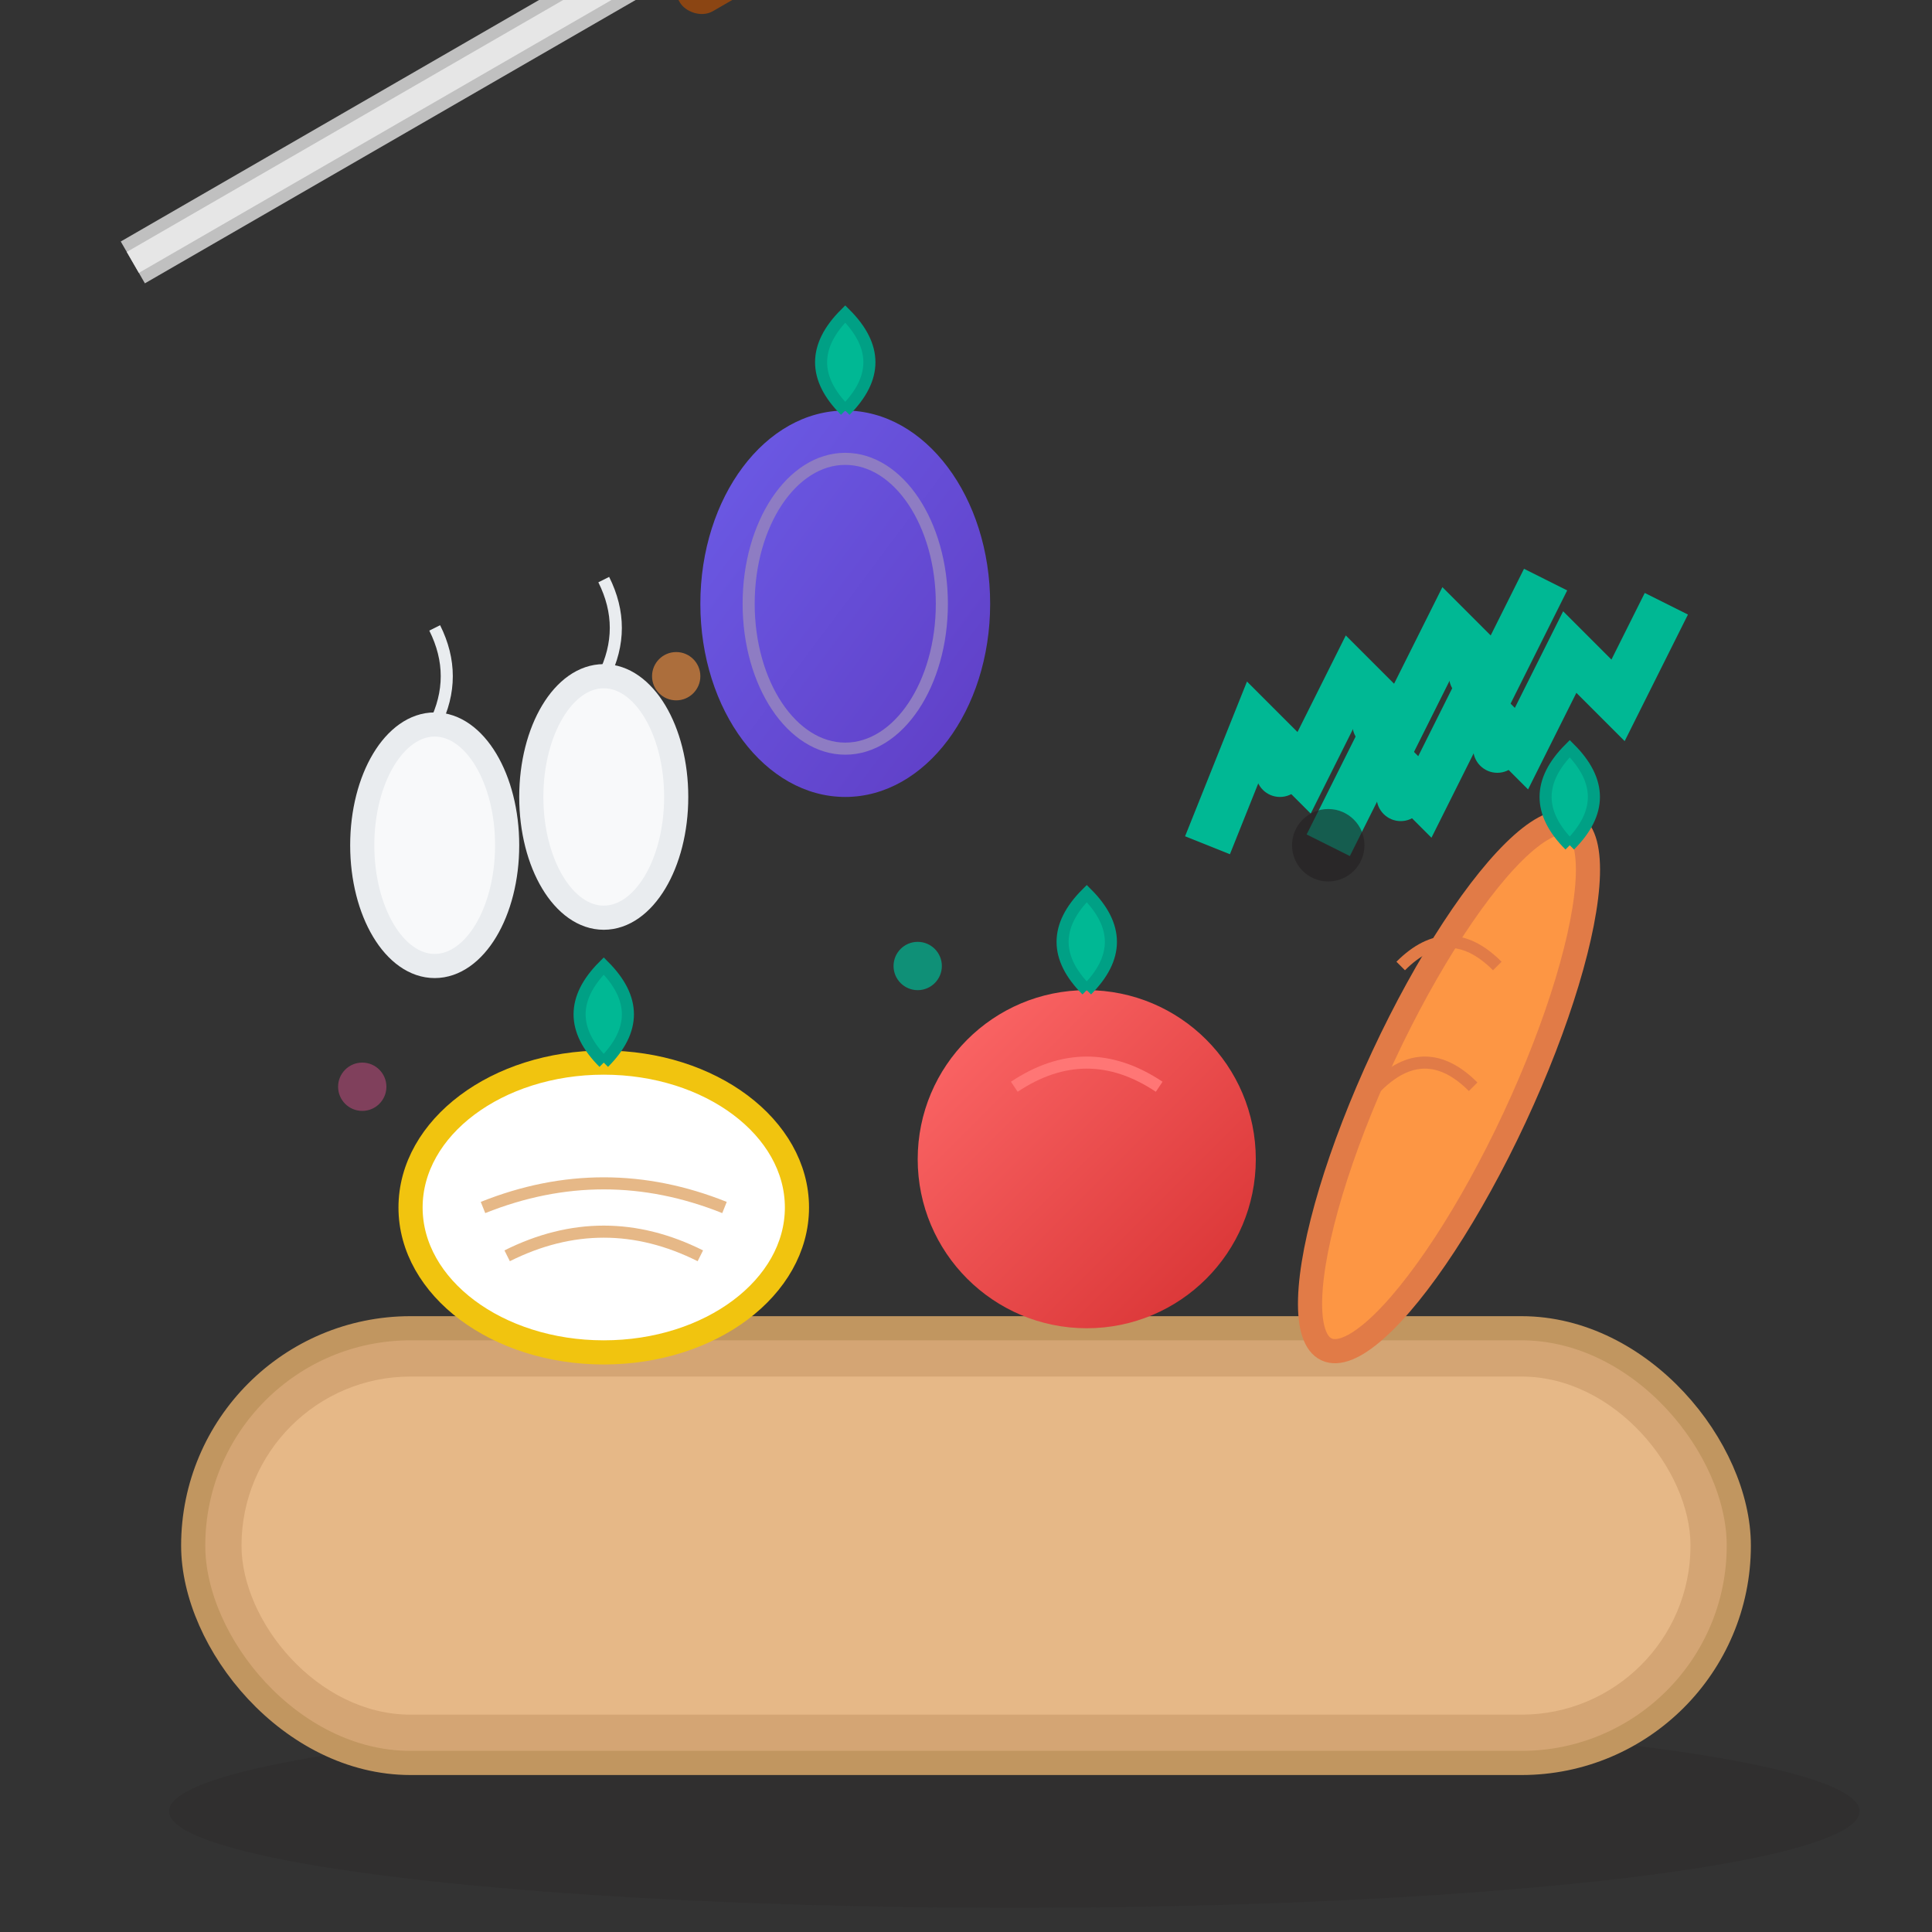 <svg width="80" height="80" viewBox="0 0 80 80" fill="none" xmlns="http://www.w3.org/2000/svg">
  <rect x="0" y="0" width="80" height="80" fill="#333333" stroke="none"/>
  <defs>
    <linearGradient id="ingredientGrad1" x1="0%" y1="0%" x2="100%" y2="100%">
      <stop offset="0%" style="stop-color:#ff6b6b"/>
      <stop offset="100%" style="stop-color:#d63031"/>
    </linearGradient>
    <linearGradient id="ingredientGrad2" x1="0%" y1="0%" x2="100%" y2="100%">
      <stop offset="0%" style="stop-color:#6c5ce7"/>
      <stop offset="100%" style="stop-color:#5f3dc4"/>
    </linearGradient>
    <linearGradient id="ingredientGrad3" x1="0%" y1="0%" x2="100%" y2="100%">
      <stop offset="0%" style="stop-color:#00b894"/>
      <stop offset="100%" style="stop-color:#00a085"/>
    </linearGradient>
  </defs>
  
  <!-- Cutting board shadow -->
  <ellipse cx="42" cy="75" rx="35" ry="4" fill="#242022" opacity="0.2"/>
  
  <!-- Cutting board -->
  <rect x="8" y="55" width="64" height="18" rx="9" fill="#d4a574" stroke="#c19660" stroke-width="1"/>
  <rect x="10" y="57" width="60" height="14" rx="7" fill="#e6b887"/>
  
  <!-- Onion -->
  <ellipse cx="25" cy="50" rx="8" ry="6" fill="#ffffff" stroke="#f1c40f" stroke-width="1"/>
  <path d="M25 44 Q27 42 25 40 Q23 42 25 44" fill="#00b894" stroke="#00a085" stroke-width="0.5"/>
  <path d="M20 50 Q25 48 30 50" stroke="#e6b887" stroke-width="0.5" fill="none"/>
  <path d="M21 52 Q25 50 29 52" stroke="#e6b887" stroke-width="0.5" fill="none"/>
  
  <!-- Tomato -->
  <circle cx="45" cy="48" r="7" fill="url(#ingredientGrad1)"/>
  <path d="M45 41 Q47 39 45 37 Q43 39 45 41" fill="#00b894" stroke="#00a085" stroke-width="0.5"/>
  <path d="M42 45 Q45 43 48 45" stroke="#ff7675" stroke-width="0.5" fill="none"/>
  
  <!-- Carrot -->
  <ellipse cx="60" cy="45" rx="3" ry="12" fill="#fd9644" stroke="#e17b47" stroke-width="1" transform="rotate(25 60 45)"/>
  <path d="M65 35 Q67 33 65 31 Q63 33 65 35" fill="#00b894" stroke="#00a085" stroke-width="0.5"/>
  <path d="M58 40 Q60 38 62 40" stroke="#e17b47" stroke-width="0.5" fill="none"/>
  <path d="M57 45 Q59 43 61 45" stroke="#e17b47" stroke-width="0.5" fill="none"/>
  
  <!-- Garlic cloves -->
  <ellipse cx="18" cy="35" rx="3" ry="5" fill="#f8f9fa" stroke="#e9ecef" stroke-width="1"/>
  <ellipse cx="25" cy="33" rx="3" ry="5" fill="#f8f9fa" stroke="#e9ecef" stroke-width="1"/>
  <path d="M18 30 Q19 28 18 26" stroke="#e9ecef" stroke-width="0.5" fill="none"/>
  <path d="M25 28 Q26 26 25 24" stroke="#e9ecef" stroke-width="0.5" fill="none"/>
  
  <!-- Herbs (parsley) -->
  <g transform="translate(50, 20)">
    <path d="M0 15 L2 10 L4 12 L6 8 L8 10 L10 6 L12 8 L14 4" stroke="#00b894" stroke-width="2" fill="none"/>
    <path d="M5 15 L7 11 L9 13 L11 9 L13 11 L15 7 L17 9 L19 5" stroke="#00b894" stroke-width="2" fill="none"/>
    <circle cx="3" cy="12" r="1" fill="#00b894"/>
    <circle cx="7" cy="10" r="1" fill="#00b894"/>
    <circle cx="11" cy="8" r="1" fill="#00b894"/>
    <circle cx="8" cy="13" r="1" fill="#00b894"/>
    <circle cx="12" cy="11" r="1" fill="#00b894"/>
  </g>
  
  <!-- Bell pepper -->
  <ellipse cx="35" cy="25" rx="6" ry="8" fill="url(#ingredientGrad2)"/>
  <path d="M35 17 Q37 15 35 13 Q33 15 35 17" fill="#00b894" stroke="#00a085" stroke-width="0.5"/>
  <ellipse cx="35" cy="25" rx="4" ry="6" fill="none" stroke="#8e7cc3" stroke-width="0.5"/>
  
  <!-- Knife -->
  <g transform="translate(5, 10) rotate(-30)">
    <rect x="0" y="0" width="25" height="2" fill="#c0c0c0"/>
    <rect x="25" y="-2" width="8" height="6" rx="1" fill="#8B4513"/>
    <rect x="0" y="0.5" width="23" height="1" fill="#e6e6e6"/>
  </g>
  
  <!-- Spice drops -->
  <circle cx="15" cy="45" r="1" fill="#a1476e" opacity="0.7"/>
  <circle cx="55" cy="35" r="1.5" fill="#242022" opacity="0.6"/>
  <circle cx="38" cy="40" r="1" fill="#00b894" opacity="0.7"/>
  <circle cx="28" cy="28" r="1" fill="#fd9644" opacity="0.6"/>
</svg>
